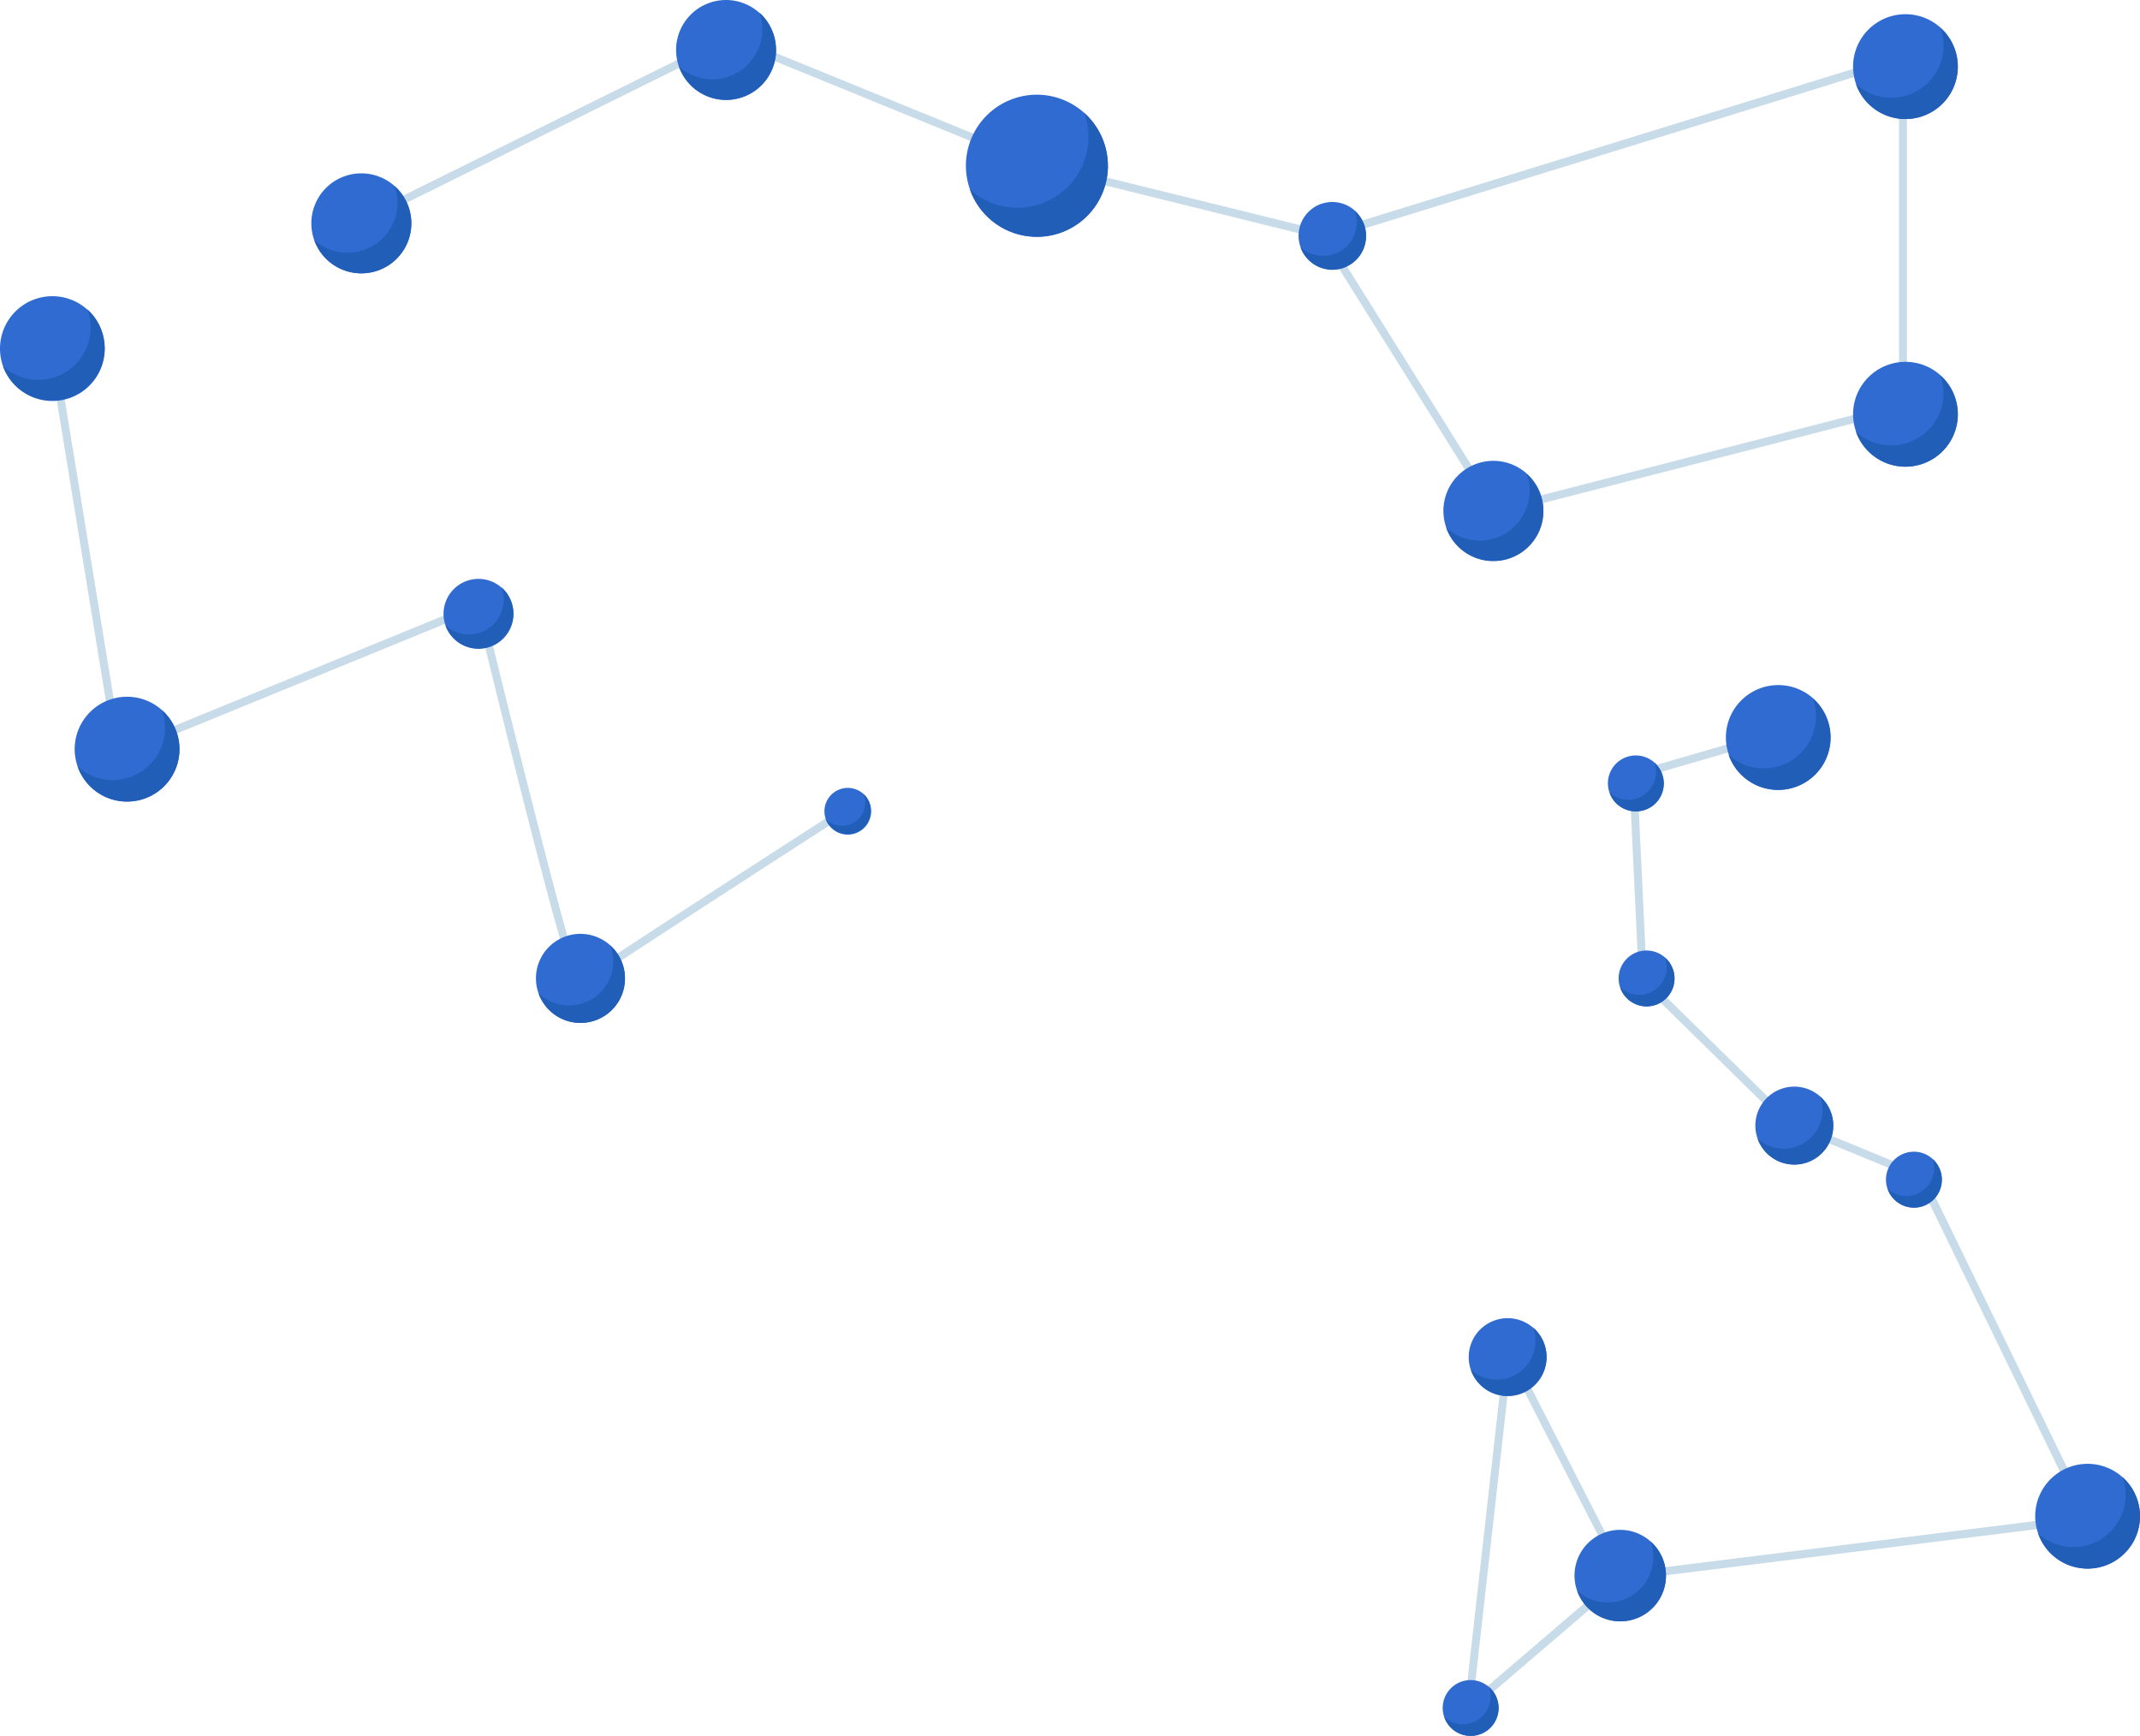 <svg id="Ebene_1" data-name="Ebene 1" xmlns="http://www.w3.org/2000/svg" viewBox="0 0 339 275"><defs><style>.cls-1{fill:none}.cls-2{clip-path:url(#clip-path)}.cls-3{fill:#c7dbe8}.cls-4{fill:#306bd1}.cls-5{fill:#215eb8}</style><clipPath id="clip-path"><path class="cls-1" d="M0 0h339v275H0z"/></clipPath></defs><title>VNC_Master_Illustrationen_</title><g class="cls-2"><path class="cls-3" d="M236.91 81.61a.63.63 0 0 1-.53-.3l-25.68-41a.63.63 0 1 1 1.07-.67l25.43 40.61 63.62-16.37V10l-90.51 28a.62.62 0 0 1-.34 0l-45.36-11.23-49-20-59.29 29.36a.63.63 0 0 1-.56-1.13l59.55-29.49a.63.63 0 0 1 .52 0L165 25.58l45.11 11.11 91.15-28.16a.63.63 0 0 1 .82.6v55.24a.63.63 0 0 1-.47.61l-64.55 16.61h-.16"/><path class="cls-4" d="M65.16 35.4a7.92 7.92 0 1 1-7.92-7.94 7.93 7.93 0 0 1 7.92 7.94"/><path class="cls-5" d="M62.52 29.49A7.91 7.91 0 0 1 49.77 38a7.92 7.92 0 1 0 12.76-8.52"/><path class="cls-4" d="M122.94 7.94A7.92 7.92 0 1 1 115 0a7.93 7.93 0 0 1 7.92 7.94"/><path class="cls-5" d="M120.31 2a7.93 7.93 0 0 1-7.47 10.56 7.87 7.87 0 0 1-5.28-2A7.92 7.92 0 1 0 120.31 2"/><path class="cls-4" d="M175.51 26.25A11.25 11.25 0 1 1 164.25 15a11.27 11.27 0 0 1 11.25 11.29"/><path class="cls-5" d="M171.76 17.86A11.24 11.24 0 0 1 153.64 30a11.25 11.25 0 1 0 18.13-12.1"/><path class="cls-4" d="M310.15 10.57a8.3 8.3 0 1 1-8.3-8.32 8.31 8.31 0 0 1 8.3 8.32"/><path class="cls-5" d="M307.39 4.38A8.29 8.29 0 0 1 294 13.31a8.3 8.3 0 1 0 13.37-8.93"/><path class="cls-4" d="M310.15 65.64a8.3 8.3 0 1 1-8.3-8.32 8.31 8.31 0 0 1 8.3 8.32"/><path class="cls-5" d="M307.39 59.45A8.29 8.29 0 0 1 294 68.38a8.3 8.3 0 1 0 13.37-8.93"/><path class="cls-4" d="M244.49 81a7.92 7.92 0 1 1-7.92-8 7.93 7.93 0 0 1 7.92 8"/><path class="cls-5" d="M241.85 75.07a7.91 7.91 0 0 1-12.76 8.52 7.92 7.92 0 1 0 12.76-8.52"/><path class="cls-4" d="M216.39 37.4a5.34 5.34 0 1 1-5.33-5.4 5.34 5.34 0 0 1 5.34 5.35"/><path class="cls-5" d="M214.62 33.42a5.33 5.33 0 0 1-8.6 5.74 5.34 5.34 0 1 0 8.6-5.74"/><path class="cls-3" d="M91.71 156.54h-.15c-.45-.13-1.65-.46-16.11-59.75L19 119.88a.63.63 0 0 1-.86-.48L7.68 55.34a.63.63 0 1 1 1.24-.21l10.35 63.27 56.38-23.08a.63.63 0 0 1 .85.44c5.35 22 13.59 54.67 15.43 59.23 5-3.52 38.08-24.85 42.08-27.42a.63.63 0 0 1 .68 1.06c-16.54 10.66-41.51 26.83-42.48 27.71a.77.77 0 0 1-.5.18"/><path class="cls-4" d="M16.6 55.24a8.3 8.3 0 1 1-8.3-8.32 8.31 8.31 0 0 1 8.3 8.32"/><path class="cls-5" d="M13.84 49A8.29 8.29 0 0 1 .47 58a8.3 8.3 0 1 0 13.37-9"/><path class="cls-4" d="M28.43 118.69a8.3 8.3 0 1 1-8.3-8.32 8.31 8.31 0 0 1 8.3 8.32"/><path class="cls-5" d="M25.67 112.5a8.29 8.29 0 0 1-13.37 8.93 8.3 8.3 0 1 0 13.37-8.93"/><path class="cls-4" d="M99 155a7.05 7.05 0 1 1-7-7.07 7.06 7.06 0 0 1 7 7.07"/><path class="cls-5" d="M96.67 149.75a7 7 0 0 1-11.36 7.59 7.05 7.05 0 1 0 11.36-7.59"/><path class="cls-4" d="M81.34 97.25a5.54 5.54 0 1 1-5.54-5.55 5.55 5.55 0 0 1 5.54 5.55"/><path class="cls-5" d="M79.49 93.12a5.54 5.54 0 0 1-5.23 7.38 5.5 5.5 0 0 1-3.69-1.43 5.54 5.54 0 1 0 8.92-6"/><path class="cls-4" d="M138 128.52a3.7 3.7 0 1 1-3.7-3.71 3.7 3.7 0 0 1 3.7 3.71"/><path class="cls-5" d="M136.81 125.77a3.69 3.69 0 0 1-6 4 3.69 3.69 0 1 0 6-4"/><path class="cls-3" d="M232.62 271.2a.63.63 0 0 1-.63-.7l6.34-56.43a.63.63 0 0 1 .51-.55.63.63 0 0 1 .67.33l18 35.19 72.18-9-25.86-53.13-20.81-8.55a.62.62 0 0 1-.2-.13l-23.02-22.61a.63.63 0 0 1-.19-.42l-1.52-32.28a.63.63 0 0 1 .46-.64l24.58-7.12a.63.63 0 0 1 .35 1.21l-24.11 7 1.49 31.53 22.8 22.36 20.92 8.6a.63.63 0 0 1 .33.31l26.36 54.14a.63.63 0 0 1-.49.9l-73.5 9.15a.63.63 0 0 1-.64-.34l-17.3-33.73-5.92 52.71L255 250.52a.63.63 0 0 1 .82 1L233 271.05a.63.63 0 0 1-.41.15"/><path class="cls-4" d="M290 116.84a8.3 8.3 0 1 1-8.3-8.32 8.31 8.31 0 0 1 8.3 8.32"/><path class="cls-5" d="M287.2 110.65a8.29 8.29 0 0 1-13.37 8.93 8.3 8.3 0 1 0 13.37-8.93"/><path class="cls-4" d="M290.41 178.32a6.17 6.17 0 1 1-6.17-6.19 6.18 6.18 0 0 1 6.17 6.19"/><path class="cls-5" d="M288.36 173.72a6.16 6.16 0 0 1-9.94 6.64 6.17 6.17 0 1 0 9.94-6.64"/><path class="cls-4" d="M245 215a6.17 6.17 0 1 1-6.17-6.19A6.18 6.18 0 0 1 245 215"/><path class="cls-5" d="M242.91 210.38A6.16 6.16 0 0 1 233 217a6.17 6.17 0 1 0 9.94-6.64"/><path class="cls-4" d="M339 240.2a8.3 8.3 0 1 1-8.3-8.32 8.31 8.31 0 0 1 8.3 8.32"/><path class="cls-5" d="M336.24 234a8.29 8.29 0 0 1-13.37 8.93 8.3 8.3 0 1 0 13.37-8.93"/><path class="cls-4" d="M263.9 249.6a7.24 7.24 0 1 1-7.24-7.26 7.25 7.25 0 0 1 7.24 7.26"/><path class="cls-5" d="M261.5 244.2a7.24 7.24 0 0 1-6.83 9.64 7.19 7.19 0 0 1-4.83-1.86 7.24 7.24 0 1 0 11.66-7.78"/><path class="cls-4" d="M263.55 124.1a4.42 4.42 0 1 1-4.42-4.43 4.42 4.42 0 0 1 4.42 4.43"/><path class="cls-5" d="M262.08 120.81a4.41 4.41 0 0 1-7.11 4.75 4.42 4.42 0 1 0 7.11-4.75"/><path class="cls-4" d="M307.6 186.87a4.42 4.42 0 1 1-4.42-4.43 4.42 4.42 0 0 1 4.42 4.43"/><path class="cls-5" d="M306.13 183.58a4.41 4.41 0 0 1-7.11 4.75 4.42 4.42 0 1 0 7.11-4.75"/><path class="cls-4" d="M237.38 270.57a4.42 4.42 0 1 1-4.42-4.43 4.42 4.42 0 0 1 4.42 4.43"/><path class="cls-5" d="M235.91 267.28a4.41 4.41 0 0 1-7.11 4.72 4.42 4.42 0 1 0 7.11-4.75"/><path class="cls-4" d="M265.25 155a4.42 4.42 0 1 1-4.42-4.43 4.42 4.42 0 0 1 4.42 4.43"/><path class="cls-5" d="M263.78 151.7a4.41 4.41 0 0 1-7.11 4.75 4.42 4.42 0 1 0 7.11-4.75"/></g></svg>